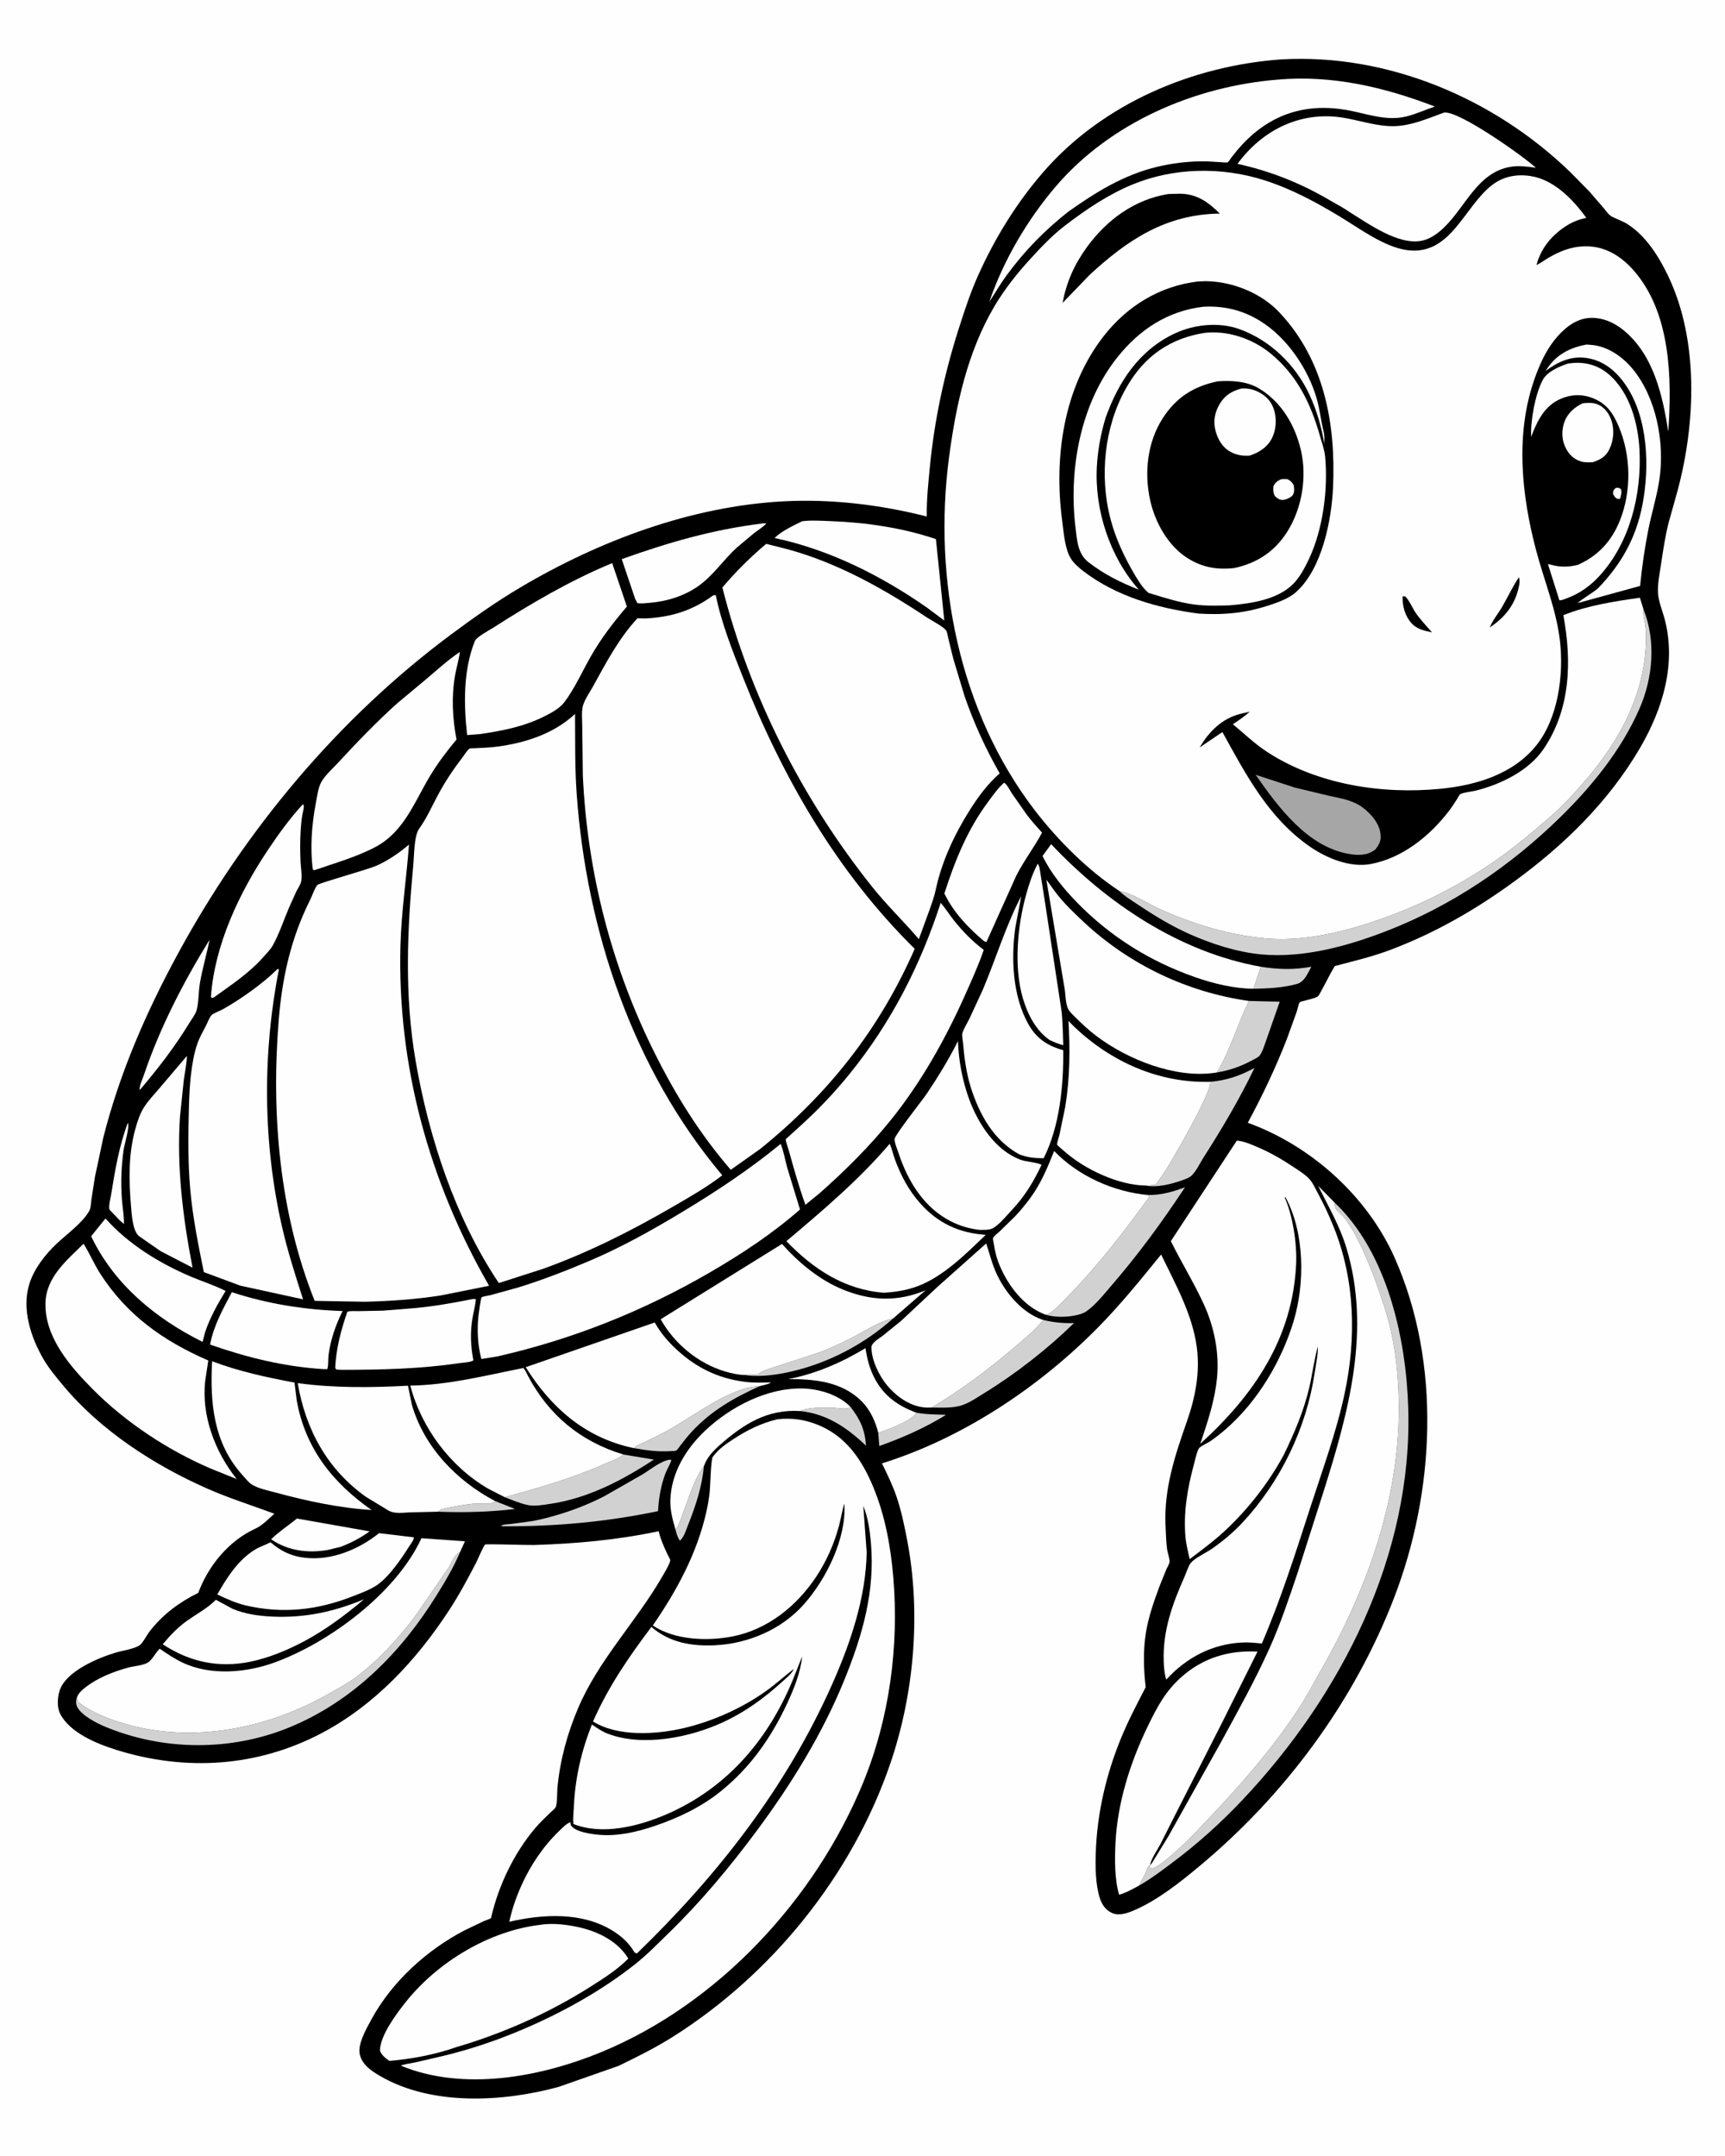 <svg version="1.1" xmlns="http://www.w3.org/2000/svg" style="display: block;" viewBox="0 0 1638 2048" width="1024" height="1280">
<path transform="translate(0,0)" fill="rgb(254,254,254)" d="M -0 -0 L 1638 0 L 1638 2048 L -0 2048 L -0 -0 z"/>
<path transform="translate(0,0)" fill="rgb(0,0,0)" d="M 1216.64 56.425 C 1317.91 50.609 1418.94 93.488 1491.11 163.376 L 1509.24 181.759 L 1523.19 197.919 C 1525.62 200.886 1528.08 204.76 1531.73 206.238 L 1543 211.369 C 1562.4 222.419 1575.6 243.826 1584.84 263.511 C 1613.34 324.226 1610.22 401.978 1593.35 465.379 L 1584.43 497.322 C 1581.23 510.502 1579.24 523.915 1577.23 537.312 C 1575.96 545.767 1574.09 554.962 1574.58 563.5 C 1575.03 571.301 1578.73 579.976 1580.77 587.579 C 1592.14 630.097 1579.34 672.849 1557.78 709.962 C 1527.87 761.436 1485.16 803.035 1437.33 837.827 C 1400.8 864.406 1362.88 886.195 1320.49 902.24 C 1303.04 908.847 1285.59 912.887 1267.6 917.662 C 1263.02 925.019 1259.47 932.86 1255.21 940.378 C 1254.48 941.654 1252.68 945.538 1251.6 946.372 C 1248.97 948.398 1240.75 949.922 1237.4 950.958 C 1237.15 951.034 1234.46 951.759 1234.36 951.895 C 1233.19 953.402 1232.19 958.744 1231.53 960.731 L 1222.05 987 C 1211.41 1014.33 1198.86 1040.74 1184.94 1066.53 L 1187.66 1067.52 C 1246.75 1089.82 1298.93 1137.14 1324.59 1195.12 C 1368.99 1295.4 1362.66 1417.6 1323.6 1518.54 C 1285.5 1616.99 1220.21 1705.06 1139.24 1772.5 C 1120.36 1788.22 1099.54 1804.9 1076.84 1814.68 C 1070.63 1817.36 1062.57 1820.16 1056.06 1817.19 C 1049.99 1814.43 1046.45 1809.35 1044.45 1803.17 C 1040.25 1790.14 1040.12 1773.61 1040.56 1760 C 1041.76 1722.73 1050.34 1685.79 1064.46 1651.31 C 1071.33 1634.54 1079.67 1618.74 1087.98 1602.66 C 1085.96 1586.02 1085.47 1567.16 1088.23 1550.57 C 1090.79 1535.15 1096.03 1520.46 1101.46 1505.86 L 1107.68 1490.53 C 1108.44 1488.8 1110.38 1485.62 1110.62 1483.91 C 1111.03 1481.08 1108.66 1474.65 1108.26 1471.44 C 1107.32 1463.96 1107.13 1456.19 1106.8 1448.65 C 1105.32 1413.88 1115.79 1382.52 1127.11 1350.25 C 1135.07 1327.57 1139.7 1303.92 1136.53 1279.86 C 1132.4 1248.46 1116.18 1219.8 1102.63 1191.67 C 1083.21 1215.54 1064.3 1239.05 1042.64 1261.01 C 986.497 1317.93 914.069 1366.16 837.484 1390.08 C 842.512 1400.36 847.537 1410.64 851.246 1421.49 C 855.845 1434.94 858.775 1449.17 861.45 1463.13 C 874.728 1532.42 868.079 1609.35 845.142 1676 C 808.909 1781.29 733.507 1874.82 639.42 1934.43 C 622.647 1945.06 605.114 1953.75 587.277 1962.4 L 530.269 1982.39 C 477.277 1996.82 409.961 2000.51 361.073 1972.17 C 352.732 1967.33 344.049 1961.64 341.571 1951.73 C 339.119 1941.93 348.046 1926.58 352.569 1918.26 C 372.098 1882.34 405.31 1852.14 441.452 1833.44 L 459.608 1824.77 C 460.909 1824.2 465.406 1822.79 466.157 1821.99 C 466.355 1821.77 466.288 1821.42 466.354 1821.14 C 473.481 1790.61 487.881 1760.56 508.165 1736.52 C 512.373 1731.53 517.226 1726.99 521.863 1722.4 C 523.413 1720.87 526.28 1718.71 527.406 1716.94 C 529.234 1714.07 528.847 1702.37 529.205 1698.53 C 531.653 1672.22 538.598 1646.7 548.96 1622.41 C 568.453 1576.73 603.455 1541.16 628.201 1498.65 C 629.963 1495.62 636.388 1485.09 636.385 1482.05 C 636.384 1481.09 633.919 1476.85 633.38 1475.68 C 630.404 1469.23 627.584 1462.97 625.792 1456.06 L 625.402 1454.52 C 585.877 1462.87 547.301 1466.35 506.962 1467.62 C 500.909 1467.81 461.993 1466.39 460.545 1467.2 C 459.275 1467.9 453.068 1482.39 451.992 1484.47 C 443.93 1500.03 435.617 1515.45 426.008 1530.12 C 395.146 1577.25 355.572 1619.83 305.251 1646.34 C 244.208 1678.49 176.183 1682.79 110.422 1662.27 C 91.996 1656.52 66.058 1646.03 56.862 1627.76 C 53.749 1621.57 54.377 1612.09 56.528 1605.66 C 62.622 1587.43 92.858 1574.87 109.697 1569.82 C 116.37 1567.82 126.852 1566.52 132.535 1562.77 C 135.21 1561 139.56 1552.68 141.857 1549.72 C 154.315 1533.71 169.966 1521.95 188.087 1513.1 C 197.768 1487.18 217.049 1463.61 242.5 1452 C 249.18 1448.95 254.879 1442.75 260.366 1437.89 C 238.97 1429.95 217.448 1423.22 196.507 1413.98 C 146.049 1391.72 95.196 1358.72 59.748 1316.07 C 53.215 1308.21 46.39 1300.1 41.221 1291.27 C 28.967 1270.32 20.119 1243.06 27.819 1219.13 C 32.409 1204.87 42.746 1191.69 53.488 1181.5 C 63.288 1172.2 77.6 1162.2 84.451 1150.49 C 86.093 1147.69 86.188 1142.72 86.617 1139.53 L 89.963 1118 L 97.946 1080.5 C 113.645 1018.67 138.63 961.433 169.027 905.5 C 232.687 788.357 321.02 682.419 428.161 602.723 C 449.47 586.872 470.945 571.685 493.827 558.125 C 568.908 513.63 656.343 480.838 744.067 476.221 C 789.696 473.819 835.855 479.42 880.037 490.64 C 879.793 474.918 881.461 459.282 882.972 443.656 C 887.259 399.306 896.516 355.999 909.989 313.549 C 915.532 296.083 921.293 278.39 928.805 261.651 C 944.825 225.952 965.426 192.492 991.161 162.944 C 1047.32 98.466 1132.28 62.48 1216.64 56.425 z"/>
<path transform="translate(0,0)" fill="rgb(254,254,254)" d="M 1534.38 463.5 C 1536.94 463.209 1537.06 463.228 1539.31 464.5 C 1540.42 467.803 1539.32 470.675 1538.5 473.933 L 1536.1 473.918 C 1533.63 472.704 1533 471.332 1531.81 469 C 1532.06 465.742 1532.27 465.755 1534.38 463.5 z"/>
<path transform="translate(0,0)" fill="rgb(210,209,209)" d="M 469.885 1425.8 L 489.069 1433.41 C 464.726 1436.25 440.363 1436.96 415.859 1435.97 C 417.156 1434.9 418.245 1433.83 419.925 1433.43 C 429.261 1431.22 439.524 1429.47 449.055 1428.42 C 454.091 1427.86 463.142 1429.15 467.5 1427.59 C 468.436 1427.26 469.09 1426.4 469.885 1425.8 z"/>
<path transform="translate(0,0)" fill="rgb(210,209,209)" d="M 641.385 1453.04 C 644.853 1448.66 646.121 1443.62 648.073 1438.5 C 653.499 1424.28 659.096 1404.9 668.345 1392.76 C 666.645 1412.14 660.453 1430.73 653.274 1448.71 C 651.348 1453.53 649.52 1460.09 645.531 1463.52 C 643.257 1460.13 642.377 1456.93 641.385 1453.04 z"/>
<path transform="translate(0,0)" fill="rgb(254,254,254)" d="M 121.256 1066.5 C 123.116 1070.91 118.017 1086.55 117.262 1091.94 C 114.974 1108.27 114.417 1123.05 115.601 1139.47 C 116.148 1147.06 117.75 1155.08 117.5 1162.66 L 113.642 1159.32 L 103.858 1149.16 C 102.714 1145.64 104.73 1138.64 105.316 1134.96 C 108.94 1112.21 113.045 1088.06 121.256 1066.5 z"/>
<path transform="translate(0,0)" fill="rgb(210,209,209)" d="M 807.831 1336.66 C 816.955 1348.81 821.268 1357.97 822.343 1373.26 C 804.254 1356.18 785.43 1343.15 760.006 1340.37 C 766.558 1336.7 783.954 1336.87 791.378 1337.24 C 796.373 1337.49 803.534 1339.3 807.831 1336.66 z"/>
<path transform="translate(0,0)" fill="rgb(210,209,209)" d="M 870.095 1341.9 C 879.912 1343.74 888.436 1343.55 898.34 1343.96 C 878.344 1356.39 857.102 1365.68 834.957 1373.6 L 833.956 1361.02 L 837.442 1359.8 C 845.261 1356.94 866.736 1349.15 870.095 1341.9 z"/>
<path transform="translate(0,0)" fill="rgb(210,209,209)" d="M 1197.28 918.323 C 1213.91 920.944 1228.68 921.399 1245.32 918.297 C 1242 924.3 1238.81 932.597 1231.87 934.579 C 1218.81 938.31 1203.82 939.024 1190.29 939.222 L 1197.28 918.323 z"/>
<path transform="translate(0,0)" fill="rgb(210,209,209)" d="M 707.927 1306.07 L 719.5 1305.52 C 724.654 1301.57 731.819 1299.83 737.911 1297.76 L 778.165 1284.62 C 789.988 1280.11 801.628 1274.59 812.796 1268.66 C 823.898 1262.77 835.593 1255.02 848.044 1252.45 C 820.518 1276.95 786.807 1294.73 750.818 1302.94 C 738.02 1305.86 724.143 1307.81 710.995 1306.67 C 709.91 1306.58 708.977 1306.34 707.927 1306.07 z"/>
<path transform="translate(0,0)" fill="rgb(210,209,209)" d="M 601.967 1375.62 L 602.801 1374.74 C 605.142 1372.41 609.658 1371.04 612.653 1369.66 L 630.838 1360.55 C 652.43 1348.81 672.048 1333.61 694.579 1323.73 C 702.952 1320.06 712.233 1316.82 721.412 1316.71 C 696.874 1327.74 674.892 1340.33 656.535 1360.32 C 652.922 1364.25 649.622 1368.43 646.349 1372.65 C 645.253 1374.06 643.377 1377.1 641.845 1378 C 641.23 1378.36 638.052 1378.33 637.246 1378.39 C 625.102 1379.32 613.906 1377.71 601.967 1375.62 z"/>
<path transform="translate(0,0)" fill="rgb(254,254,254)" d="M 281.844 1442.48 L 350.824 1454.67 C 342.24 1460.92 333.25 1465.55 323.352 1469.36 L 311.382 1472.28 C 292.498 1475.6 273.225 1473.2 257.308 1462.16 C 264.557 1455.04 273.882 1448.94 281.844 1442.48 z"/>
<path transform="translate(0,0)" fill="rgb(210,209,209)" d="M 1186.04 950.82 L 1215.27 951.53 L 1202.64 987.625 C 1200.95 992.166 1199.01 999.241 1195.97 1002.93 C 1194.55 1004.64 1189.54 1006.93 1187.5 1008.02 C 1177.51 1013.35 1166.87 1016.92 1155.7 1018.71 C 1168.23 997.563 1175.24 972.86 1186.04 950.82 z"/>
<path transform="translate(0,0)" fill="rgb(254,254,254)" d="M 198.846 892.696 C 196.118 906.536 192.019 920.032 189.654 933.98 C 188.277 942.095 188.646 951.793 186.563 959.554 C 185.516 963.455 181.714 968.296 179.598 971.78 C 165.829 994.459 149.688 1015.3 132.51 1035.5 C 131.81 1031.91 135.34 1024.53 136.591 1020.83 C 151.645 976.21 174.127 932.71 198.846 892.696 z"/>
<path transform="translate(0,0)" fill="rgb(254,254,254)" d="M 1502.93 383.11 C 1507.26 382.587 1512.81 382.354 1516.91 383.979 C 1523.21 386.478 1527.53 391.958 1529.87 398.158 C 1533.35 407.363 1532.64 418.194 1528.26 427.001 C 1524.83 433.897 1519.58 436.721 1512.65 439.061 C 1508.99 439.194 1505.24 439.453 1501.69 438.408 C 1494.62 436.334 1490.06 431.799 1486.8 425.333 C 1483.08 417.975 1482.81 408.783 1485.58 401.026 C 1488.57 392.663 1495.15 386.884 1502.93 383.11 z"/>
<path transform="translate(0,0)" fill="rgb(210,209,209)" d="M 591.832 1381.64 L 620.814 1386.49 C 590.737 1406.26 558.161 1423.3 522.125 1428.58 C 515.768 1429.51 507.892 1431 501.5 1429.74 C 494.007 1428.27 486.317 1424.89 479.158 1422.18 C 512.228 1413.12 543.802 1404.16 575.173 1390.05 C 580.511 1387.65 587.54 1385.62 591.832 1381.64 z"/>
<path transform="translate(0,0)" fill="rgb(210,209,209)" d="M 990.774 1253.87 C 1000.56 1256.23 1009.87 1257.17 1019.93 1256.76 C 994.469 1281.57 964.712 1304.87 934.396 1323.47 C 927.789 1327.52 920.887 1332.39 913.485 1334.85 C 904.628 1337.8 893.991 1337.04 884.729 1337.03 C 912.456 1320.4 937.358 1301.91 962.007 1280.91 C 971.741 1272.62 982.697 1263.8 990.774 1253.87 z"/>
<path transform="translate(0,0)" fill="rgb(254,254,254)" d="M 833.956 1361.02 C 831.381 1350.43 826.324 1339.37 818.592 1331.5 C 799.826 1312.4 773.62 1309.91 748.462 1310.03 C 774.885 1304.92 798.88 1294.39 821.812 1280.64 C 823.189 1289.29 824.951 1297.22 828.576 1305.26 C 837.181 1324.37 850.944 1334.76 870.095 1341.9 C 866.736 1349.15 845.261 1356.94 837.442 1359.8 L 833.956 1361.02 z"/>
<path transform="translate(0,0)" fill="rgb(210,209,209)" d="M 636.092 1386.5 L 637.438 1387 C 636.147 1391.37 633.419 1395.39 631.794 1399.7 C 627.322 1411.55 625.573 1422.85 624.8 1435.44 C 575.627 1445.68 527.738 1450.06 477.5 1449.83 L 475.511 1449.54 C 477.841 1447.82 481.72 1448 484.589 1447.71 L 506 1444.8 C 513.89 1443.33 521.804 1441.21 529.5 1438.93 C 544.805 1434.4 559.495 1428.59 573.706 1421.31 L 609.808 1400.68 C 617.477 1396.06 627.193 1387.8 636.092 1386.5 z"/>
<path transform="translate(0,0)" fill="rgb(210,209,209)" d="M 1149.29 1027.61 C 1165.3 1026.18 1177.12 1022.01 1191.28 1014.5 C 1177.02 1044.21 1160.52 1071.97 1142.79 1099.72 C 1139.46 1104.94 1135.89 1112.62 1131.45 1116.82 C 1129.41 1118.75 1125.99 1119.93 1123.36 1120.88 C 1112.7 1124.71 1098.94 1128.39 1087.58 1126.13 L 1097.32 1125.5 L 1104.54 1115.34 C 1112.23 1104.2 1150.98 1036.93 1149.29 1027.61 z"/>
<path transform="translate(0,0)" fill="rgb(210,209,209)" d="M 1090.31 1135.16 C 1102.91 1135.29 1113.56 1132.1 1125.28 1127.86 C 1103.66 1160.61 1081.12 1191.45 1055.43 1221.18 C 1048.5 1229.21 1039.93 1240.16 1031.14 1245.95 C 1028.33 1247.8 1024.72 1248.76 1021.45 1249.44 C 1012.35 1251.33 1002.04 1251.41 993.05 1248.91 C 999.349 1247.55 1008.08 1237.44 1012.6 1232.86 C 1042.04 1203.06 1067.04 1170.61 1091.5 1136.76 L 1090.31 1135.16 z"/>
<path transform="translate(0,0)" fill="rgb(210,209,209)" d="M 72.964 1612.16 L 73.767 1616.5 C 87.012 1626.92 103.787 1633.32 119.885 1637.87 C 184.307 1656.07 253.542 1641.83 311.049 1609.49 C 320.169 1604.36 330.132 1599.03 338.5 1592.73 C 359.955 1576.59 378.89 1555.5 394.996 1534.07 L 425.359 1489.87 C 428.504 1485.22 431.019 1477.24 436.073 1474.63 L 436.737 1474.33 C 430.697 1488.92 422.38 1502.63 414.064 1516.01 C 380.497 1570.02 334.987 1615.78 275.57 1640.48 C 219.859 1663.63 155.319 1663.43 99.527 1640.15 C 91.555 1636.82 76.641 1629.27 72.946 1621 C 71.788 1618.41 71.786 1615.46 72.682 1612.77 L 72.964 1612.16 z"/>
<path transform="translate(0,0)" fill="rgb(254,254,254)" d="M 641.385 1453.04 C 638.733 1443.78 636.175 1434.61 636.497 1424.87 C 637.345 1399.26 651.152 1376.36 669.421 1359.11 C 693.726 1336.15 728.64 1318.03 762.633 1318.94 C 778.193 1319.36 796.832 1325.12 807.831 1336.66 C 803.534 1339.3 796.373 1337.49 791.378 1337.24 C 783.954 1336.87 766.558 1336.7 760.006 1340.37 C 728.6 1338.38 706.204 1352.59 683.391 1372.73 C 676.785 1378.57 671.394 1384.31 668.345 1392.76 C 659.096 1404.9 653.499 1424.28 648.073 1438.5 C 646.121 1443.62 644.853 1448.66 641.385 1453.04 z"/>
<path transform="translate(0,0)" fill="rgb(167,166,166)" d="M 1192.39 735.983 L 1229.95 748.227 L 1262.5 756.022 C 1273.61 758.429 1284.92 760.129 1294.2 767.174 C 1301.91 773.028 1309.71 781.825 1310.95 791.818 C 1311.78 798.496 1310.09 801.715 1306.22 806.84 L 1305.38 807.468 C 1298.1 812.769 1289.56 812.659 1281.02 811.168 C 1241.41 804.26 1213.95 766.751 1192.39 735.983 z"/>
<path transform="translate(0,0)" fill="rgb(254,254,254)" d="M 1506.84 327.275 L 1511.93 327.688 C 1527.25 329.196 1541.24 339.108 1550.79 350.816 C 1573.05 378.111 1580.94 420.398 1575.98 454.906 C 1573.65 471.075 1568.69 486.591 1565.49 502.574 C 1561.9 520.46 1559.37 538.431 1557.56 556.58 L 1498.2 572.891 C 1503.87 567.864 1511.4 564 1517.42 558.99 C 1539.65 536.078 1553.73 511.018 1559.79 479.5 C 1566.74 443.39 1565.19 396.735 1543.77 365.578 C 1534.85 352.604 1523.03 342.593 1507.09 340.11 C 1491.98 337.756 1479.57 343.716 1467.75 352.364 L 1469.84 349.283 C 1478.76 336.417 1491.61 329.982 1506.84 327.275 z"/>
<path transform="translate(0,0)" fill="rgb(254,254,254)" d="M 985.413 820.5 C 987.214 822.644 987.354 826.198 987.881 828.938 L 992.08 855.417 L 1008.19 961.453 C 1009.26 971.829 1009.3 982.458 1009.66 992.886 C 1005.17 991.611 1001.15 990.027 996.932 988.059 C 983.643 978.973 975.825 963.455 971.353 948.357 C 962.464 918.348 966.21 879.001 974.545 849.294 C 977.292 839.5 980.565 829.465 985.413 820.5 z"/>
<path transform="translate(0,0)" fill="rgb(254,254,254)" d="M 722.87 497.389 C 724.479 496.977 726.09 497.146 727.741 497.183 C 724.646 500.579 720.113 503.305 716.431 506.091 L 699.728 520.065 C 686.692 531.951 677.501 546.546 662.871 556.848 C 649.601 566.191 633.038 571.297 616.947 572.623 C 613.191 572.933 608.879 573.565 605.158 572.894 L 603.019 568.725 L 590.332 531.141 C 634.129 515.429 676.554 503.117 722.87 497.389 z"/>
<path transform="translate(0,0)" fill="rgb(254,254,254)" d="M 99.986 1157.44 C 121.449 1181.67 151.101 1199.9 180.689 1212.51 C 191.658 1217.18 203.519 1220.86 214.076 1226.3 C 206.212 1239.23 199.383 1251.29 194.511 1265.73 L 192.233 1274.69 C 147.621 1252.47 108.268 1220.18 86.364 1174.34 L 99.986 1157.44 z"/>
<path transform="translate(0,0)" fill="rgb(254,254,254)" d="M 1489.43 345.259 L 1494.94 344.72 C 1507.71 344.005 1519.25 347.833 1528.8 356.427 C 1547.97 373.684 1555.67 402.26 1556.97 427.254 C 1559.15 469.411 1547.97 515.426 1518.91 547.146 C 1510.7 556.096 1500.86 563.337 1489.5 567.705 C 1486.86 568.719 1483.78 570.189 1480.93 570.306 L 1470.02 535.802 L 1473.4 536.562 C 1481.77 538.907 1490.12 538.71 1498.52 536.515 C 1517.52 528.087 1530.45 514.117 1538.25 494.774 C 1549.51 466.83 1549.03 432.636 1537.18 404.906 C 1531.81 392.324 1525.77 383.37 1512.69 378.221 C 1502.35 374.156 1491.96 374.531 1481.81 378.999 C 1466.5 385.736 1459.7 400.268 1454.08 414.972 C 1453.4 399.376 1457.83 374.848 1465.05 361 C 1469.26 352.94 1481.29 347.842 1489.43 345.259 z"/>
<path transform="translate(0,0)" fill="rgb(254,254,254)" d="M 1190.29 939.222 C 1171.69 939.072 1152.03 934.248 1134.5 928.086 C 1092.04 913.162 1054.56 889.807 1023.07 857.605 C 1010.44 844.69 997.815 829.438 990.007 813.103 L 998.177 801.876 C 1051.3 858.202 1120.19 904.504 1197.28 918.323 L 1190.29 939.222 z"/>
<path transform="translate(0,0)" fill="rgb(254,254,254)" d="M 204.853 1519.66 L 220.63 1528.19 C 232.742 1533.3 245.948 1535.08 259 1535.64 C 289.825 1536.95 317.067 1530.97 345.546 1519.19 C 327.867 1534.08 309.382 1547.95 288.977 1558.91 C 272.687 1567.54 254.983 1574.98 236.882 1578.6 C 207.142 1584.55 179.581 1578.61 154.364 1561.89 C 161.57 1553.36 168.822 1545.6 178.04 1539.15 C 187.63 1532.44 196.358 1528.02 204.853 1519.66 z"/>
<path transform="translate(0,0)" fill="rgb(254,254,254)" d="M 219.983 1227.48 C 254.205 1238.65 289.265 1244.17 325.205 1245.37 C 318.563 1258.82 314.001 1271.81 311.908 1286.67 C 311.267 1291.22 311.985 1296.25 310.644 1300.6 L 307.143 1300.56 C 269.784 1298.23 234.497 1289.56 199.337 1277.22 C 202.775 1259.01 211.48 1243.67 219.983 1227.48 z"/>
<path transform="translate(0,0)" fill="rgb(254,254,254)" d="M 761.785 495.095 C 770.571 494.021 780.04 494.712 788.874 495.031 C 821.954 496.225 857.332 501.396 888.725 512.11 L 896.684 589.449 L 880.493 577.371 C 837.042 546.965 787.722 522.103 735.579 511.083 C 741.388 504.824 754.001 498.892 761.785 495.095 z"/>
<path transform="translate(0,0)" fill="rgb(210,209,209)" d="M 1560.76 578.7 C 1572.75 608.967 1569.84 643.798 1556.87 673.398 C 1539.9 712.138 1511.98 746.682 1481.97 776.054 C 1434.02 822.983 1378.35 860.682 1315.57 884.837 C 1279.04 898.896 1237.53 910.209 1198.12 906.625 C 1174.91 904.514 1150.62 896.673 1129.37 887.171 C 1112.45 879.607 1095.94 869.607 1080.58 859.299 C 1074.91 855.497 1067.82 851.251 1063.06 846.433 L 1064.12 846.65 L 1065.71 847.029 C 1076.83 849.622 1089.69 858.259 1100.36 863.088 C 1132.85 877.804 1168.16 888.743 1203.88 891.499 C 1235.63 893.95 1268.96 886.833 1299 877.155 C 1340.65 863.739 1379.48 845.004 1415.75 820.515 C 1435.64 807.086 1453.92 791.721 1472.04 776.057 C 1484.75 765.075 1495.69 752.954 1506.54 740.21 C 1535.7 705.956 1558.03 666.733 1562.39 621.085 C 1563.15 613.034 1563.54 604.224 1562.74 596.163 C 1562.19 590.602 1560.19 585.069 1560.67 579.487 L 1560.76 578.7 z"/>
<path transform="translate(0,0)" fill="rgb(254,254,254)" d="M 286.991 764.5 L 288.165 764.299 C 288.81 767.173 287.548 770.793 287.043 773.667 C 286.205 778.44 285.705 783.246 285.405 788.081 C 284.783 798.101 284.799 808.1 285.22 818.126 C 285.456 823.749 286.956 831.983 285.855 837.299 C 285.227 840.331 282.78 843.807 281.363 846.57 L 274.311 862.151 C 269.326 873.895 265.06 886.956 258.881 898.065 C 256.675 902.031 253.008 905.583 250.03 908.987 C 236.784 924.129 219.123 935.809 202.855 947.5 L 201.055 948.026 L 200.131 947 C 203.6 897.455 227.269 847.617 254.572 806.918 C 264.398 792.271 275.04 777.485 286.991 764.5 z"/>
<path transform="translate(0,0)" fill="rgb(254,254,254)" d="M 953.48 743.5 C 956.323 745.079 958.929 750.611 960.804 753.518 L 975.15 774.05 C 979.629 779.946 984.553 785.447 989.533 790.919 C 982.079 804.909 972.237 817.642 965.01 831.934 L 936.726 894.785 L 934.5 894.045 C 919.405 881.415 905.341 866.58 896.757 848.705 C 906.958 817.216 918.604 788.113 938.516 761.376 C 943.125 755.187 947.668 748.624 953.48 743.5 z"/>
<path transform="translate(0,0)" fill="rgb(254,254,254)" d="M 447.394 1234.23 C 448.991 1233.93 450.163 1233.73 451.771 1234.03 C 451.383 1239.96 449.619 1245.89 448.614 1251.76 C 446.246 1265.58 446.803 1278.53 449.406 1292.23 C 446.977 1294.11 439.005 1294.4 435.744 1294.89 C 398.967 1300.35 362.361 1301.17 325.267 1301.23 L 319.5 1301.01 L 318.152 1299.5 C 319.162 1280.26 323.5 1264.29 329.664 1246.07 C 332.562 1245 337.099 1245.5 340.273 1245.46 L 363.399 1245 L 393.281 1242.63 C 411.511 1240.95 429.46 1237.83 447.394 1234.23 z"/>
<path transform="translate(0,0)" fill="rgb(254,254,254)" d="M 177.304 1003.06 C 177.158 1010.58 175.421 1018.33 174.39 1025.79 L 170.722 1061 C 167.574 1109.34 173.548 1156.79 182.671 1204.17 L 152.427 1188.54 L 131.705 1174.14 C 125.637 1169.04 124.82 1152.76 124.161 1144.78 C 122.178 1120.76 121.768 1096.86 128.078 1073.39 C 130.023 1066.15 132.626 1057.85 136.75 1051.52 C 140.819 1045.28 146.304 1039.54 151.122 1033.86 L 177.304 1003.06 z"/>
<path transform="translate(0,0)" fill="rgb(210,209,209)" d="M 1267.18 1142.16 C 1317.46 1189.61 1335.42 1271.4 1337.36 1337.97 C 1341.42 1477.51 1273.84 1610.31 1179.7 1709.98 C 1159.15 1731.73 1137.23 1751.43 1113.3 1769.35 C 1103.05 1777.02 1092.82 1784.8 1081.67 1791.13 C 1084.1 1785.63 1087.86 1780.66 1089.42 1774.76 C 1089.79 1773.36 1090.97 1772.8 1092.06 1771.86 L 1092.55 1774.73 L 1094 1775.04 C 1101.42 1772.06 1106.61 1767.31 1112.62 1762.2 C 1123.16 1753.23 1131.98 1744.06 1141.51 1734.07 C 1175 1699.01 1206.63 1663.6 1233.35 1622.96 C 1240.77 1611.67 1246.9 1599.76 1253.6 1588.07 C 1299.09 1508.7 1330.66 1420.41 1328.28 1327.92 C 1327.54 1299.19 1323.91 1270.25 1315.07 1242.79 C 1307.62 1219.62 1298.56 1194.41 1287.02 1172.97 C 1284.11 1167.56 1280.62 1161.81 1276.86 1156.95 C 1274.73 1154.19 1269.69 1150.52 1268.34 1147.69 C 1267.68 1146.31 1267.51 1143.73 1267.18 1142.16 z"/>
<path transform="translate(0,0)" fill="rgb(254,254,254)" d="M 359.849 1456.36 L 392.838 1460.32 L 392.746 1461.55 C 392.159 1463.91 389.241 1467.57 387.912 1469.69 C 380.665 1481.25 369.145 1498.04 357.694 1505.79 C 351.153 1510.22 342.329 1513.4 334.979 1516.29 C 301.209 1529.53 268.246 1533.22 232.684 1524.92 C 223.314 1522.54 214.837 1518.73 206.162 1514.57 C 215.57 1498.29 225.992 1481.57 242.558 1471.67 C 246.955 1469.05 252.145 1467.48 256.73 1465.02 C 266.645 1473.55 276.601 1478.32 289.687 1479.78 C 314.812 1482.57 340.551 1471.8 359.849 1456.36 z"/>
<path transform="translate(0,0)" fill="rgb(254,254,254)" d="M 201.261 1293.08 C 226.812 1302.73 252.749 1308.31 279.525 1313.34 L 281.597 1330.01 C 289.601 1375.63 315.58 1408.31 352.675 1434.36 C 322.698 1432.56 290.779 1425.75 261.818 1417.85 C 254.877 1415.95 245.719 1414.13 239.515 1410.5 C 236.046 1408.47 232.854 1404.25 230.174 1401.29 C 202.42 1370.6 199.178 1332.29 201.261 1293.08 z"/>
<path transform="translate(0,0)" fill="rgb(254,254,254)" d="M 993.05 1248.91 L 991.765 1248.42 C 971.977 1240.58 957.677 1221.66 949.5 1202.63 C 946.475 1195.59 944.688 1188.46 943.604 1180.89 C 943.476 1179.99 942.736 1176.96 942.962 1176.18 C 943.52 1174.25 947.502 1171.37 948.956 1170.05 L 964.049 1155.27 C 969.077 1149.97 973.846 1144.11 978.194 1138.26 C 988.216 1124.78 994.874 1108.82 1001.03 1093.31 C 1023.73 1117.12 1057.69 1132.24 1090.31 1135.16 L 1091.5 1136.76 C 1067.04 1170.61 1042.04 1203.06 1012.6 1232.86 C 1008.08 1237.44 999.349 1247.55 993.05 1248.91 z"/>
<path transform="translate(0,0)" fill="rgb(254,254,254)" d="M 909.697 988.906 C 910.195 1007.19 914.022 1027.06 920.332 1044.23 C 928.709 1067.03 944.988 1092.56 968.661 1101.49 C 975.126 1103.93 983.221 1103.68 989.108 1106.41 C 981.584 1122.34 972.89 1136.81 960.646 1149.65 C 956.054 1154.47 947.678 1164.92 941.577 1167.25 C 938.228 1168.53 933.771 1168.22 930.206 1168.29 C 920.472 1167.07 912.142 1164.77 903.323 1160.35 C 877.464 1147.4 862.121 1122.18 853.309 1095.57 C 852.365 1092.72 849.095 1084.68 849.442 1081.96 C 849.989 1077.68 875.889 1045.15 880.121 1038.82 C 890.839 1022.8 901.066 1006.15 909.697 988.906 z"/>
<path transform="translate(0,0)" fill="rgb(254,254,254)" d="M 969.737 851.323 L 964.116 881.358 C 959.988 911.082 961.677 946.626 976.689 973.113 C 984.315 986.569 995.034 993.615 1009.65 997.56 C 1010.05 1031.1 1006.3 1070.06 991.04 1100.24 C 982.48 1100.17 975.938 1099.6 967.883 1096.52 C 943.544 1083.2 930.011 1058.65 921.867 1032.93 C 917.637 1019.57 915.669 1004.63 914.462 990.667 C 914.283 988.59 913.287 983.318 913.864 981.448 C 915.267 976.903 918.558 971.712 920.697 967.357 L 933.3 940.099 C 945.696 910.754 954.993 879.586 969.737 851.323 z"/>
<path transform="translate(0,0)" fill="rgb(254,254,254)" d="M 1081.67 1791.13 C 1075.49 1794.46 1069.51 1797.94 1062.71 1799.81 C 1058.39 1785.21 1058.51 1765.91 1059.27 1750.73 C 1061.21 1711.99 1073.35 1673.95 1090.23 1639.23 C 1098.92 1621.34 1106.59 1606.78 1121.57 1593.32 C 1142.16 1574.8 1166.91 1567.4 1194.18 1568.88 L 1160.84 1635.72 L 1115.53 1724.87 L 1101.87 1751.94 C 1098.67 1757.91 1093.84 1764.59 1092.21 1771.15 L 1092.06 1771.86 C 1090.97 1772.8 1089.79 1773.36 1089.42 1774.76 C 1087.86 1780.66 1084.1 1785.63 1081.67 1791.13 z"/>
<path transform="translate(0,0)" fill="rgb(254,254,254)" d="M 415.859 1435.97 L 388.786 1436.62 C 381.907 1436.91 373.744 1438.35 367.781 1434.27 L 347.467 1421.95 C 310.667 1395.82 290.011 1357.8 282.586 1313.85 C 317.053 1318.57 352.627 1318.15 387.3 1316.29 L 391.024 1334.5 C 402.712 1374.71 433.511 1406.57 469.885 1425.8 C 469.09 1426.4 468.436 1427.26 467.5 1427.59 C 463.142 1429.15 454.091 1427.86 449.055 1428.42 C 439.524 1429.47 429.261 1431.22 419.925 1433.43 C 418.245 1433.83 417.156 1434.9 415.859 1435.97 z"/>
<path transform="translate(0,0)" fill="rgb(254,254,254)" d="M 884.729 1337.03 L 880.707 1337.09 C 866.79 1336.9 854.169 1328.77 844.939 1318.9 C 835.754 1309.08 827.098 1292.34 827.5 1278.74 C 829.429 1274.33 834.141 1271.88 837.907 1269.06 L 855.538 1254.81 L 890.432 1222.21 L 936.482 1181.17 C 939.944 1191.48 942.276 1201.66 947.083 1211.52 C 955.546 1228.87 970.806 1247.02 989.55 1253.46 L 990.774 1253.87 C 982.697 1263.8 971.741 1272.62 962.007 1280.91 C 937.358 1301.91 912.456 1320.4 884.729 1337.03 z"/>
<path transform="translate(0,0)" fill="rgb(254,254,254)" d="M 1087.58 1126.13 C 1061.82 1125.8 1029.65 1110.54 1010.59 1093.51 C 1009.61 1092.63 1004.08 1088.17 1003.84 1087.24 C 1003.55 1086.07 1005.7 1079.45 1006.04 1078.07 L 1011.56 1051.44 C 1016.04 1023.75 1016.17 997.679 1014.66 969.783 L 1020.08 975.333 C 1055.18 1008.69 1100.34 1028.96 1149.29 1027.61 C 1150.98 1036.93 1112.23 1104.2 1104.54 1115.34 L 1097.32 1125.5 L 1087.58 1126.13 z"/>
<path transform="translate(0,0)" fill="rgb(254,254,254)" d="M 844.806 1086.49 C 846.994 1091.15 848.096 1096.74 849.898 1101.63 C 855.585 1117.06 862.867 1130.68 873.805 1143.03 C 890.624 1162.02 911.043 1171.38 936.068 1172.98 C 918.527 1189.8 899.057 1209.38 876.638 1219.59 C 864.538 1225.1 852.51 1227.12 839.342 1228.01 C 801.722 1225.05 772.263 1205.52 746.696 1178.99 C 780.828 1150.24 815.82 1120.57 844.806 1086.49 z"/>
<path transform="translate(0,0)" fill="rgb(254,254,254)" d="M 601.967 1375.62 L 599.14 1375 C 554.468 1364.84 522.924 1336.66 499.131 1298.7 L 621.642 1256.25 C 626.516 1264.78 632.248 1272.01 639.222 1278.88 C 658.806 1298.17 681.123 1309.62 708.567 1312.75 C 716.339 1313.64 724.411 1313.26 732.229 1313.19 C 729.711 1314.97 724.477 1315.79 721.412 1316.71 C 712.233 1316.82 702.952 1320.06 694.579 1323.73 C 672.048 1333.61 652.43 1348.81 630.838 1360.55 L 612.653 1369.66 C 609.658 1371.04 605.142 1372.41 602.801 1374.74 L 601.967 1375.62 z"/>
<path transform="translate(0,0)" fill="rgb(254,254,254)" d="M 479.158 1422.18 L 463.642 1414.22 C 427.525 1393.26 400.033 1356.34 389.495 1316.18 C 425.394 1315.75 461.784 1306.43 496.797 1299.48 C 498.866 1301.51 499.932 1304.44 501.278 1306.98 C 521.105 1344.37 551.147 1369.28 591.832 1381.64 C 587.54 1385.62 580.511 1387.65 575.173 1390.05 C 543.802 1404.16 512.228 1413.12 479.158 1422.18 z"/>
<path transform="translate(0,0)" fill="rgb(254,254,254)" d="M 436.601 619.246 C 435.665 626.707 433.286 634.218 431.996 641.671 C 428.452 662.149 429.557 682.13 433.393 702.461 C 424.36 713.319 415.852 724.516 408.535 736.614 C 393.568 761.357 383.751 789.863 356.766 804.347 C 338.895 813.939 318.592 819.568 299.5 826.253 C 297.908 826.75 298.763 826.736 296.947 826 C 294.162 805.967 295.914 782.927 299.755 763.07 C 300.951 756.885 301.933 748.264 304.988 742.824 C 308.556 736.471 315.779 730.071 320.76 724.669 C 338.561 705.362 357.432 685.746 376.96 668.194 L 403.83 645.768 C 414.623 636.668 424.879 627.198 436.601 619.246 z"/>
<path transform="translate(0,0)" fill="rgb(254,254,254)" d="M 581.242 534.891 L 595.209 576.185 C 582.337 591.271 570.771 606.309 560.908 623.588 C 552.824 637.75 545.799 653.745 536.014 666.773 C 531.629 672.611 524.458 676.624 518.07 679.881 C 497.992 690.118 477.942 693.992 456 697.269 L 443.479 698.253 C 440.249 669.091 439.674 636.894 450.748 609.124 C 452.396 604.992 463.868 599.073 467.801 596.555 C 504.139 573.295 541.296 551.446 581.242 534.891 z"/>
<path transform="translate(0,0)" fill="rgb(254,254,254)" d="M 1155.7 1018.71 L 1153.6 1019.06 C 1115.9 1024.52 1070.71 1006.49 1041 983.993 C 1034.16 978.817 1027.75 972.909 1021.69 966.843 C 1019.34 964.484 1015.72 961.318 1014.28 958.279 C 1012 953.458 1011.86 946.069 1011.23 940.755 L 993.643 835.674 L 1002.08 847.233 C 1010.22 858.046 1020 867.339 1029.89 876.531 C 1073.06 916.647 1127.74 942.566 1186.04 950.82 C 1175.24 972.86 1168.23 997.563 1155.7 1018.71 z"/>
<path transform="translate(0,0)" fill="rgb(254,254,254)" d="M 707.927 1306.07 C 701.822 1306.2 694.605 1304.56 688.723 1302.83 C 663.079 1295.31 640.222 1276.4 627.306 1253.16 L 742.542 1181.63 C 758.478 1199.56 778.405 1216.11 800.864 1225.16 C 827.325 1235.82 852.482 1236.77 878.908 1225.66 L 848.044 1252.45 C 835.593 1255.02 823.898 1262.77 812.796 1268.66 C 801.628 1274.59 789.988 1280.11 778.165 1284.62 L 737.911 1297.76 C 731.819 1299.83 724.654 1301.57 719.5 1305.52 L 707.927 1306.07 z"/>
<path transform="translate(0,0)" fill="rgb(254,254,254)" d="M 1213.95 75.591 C 1265.35 71.151 1314.97 82.883 1362.61 101.209 C 1353.65 104.254 1344.69 108.351 1335.52 110.624 C 1316.19 115.412 1297.73 107.815 1278.9 104.507 C 1240.28 97.721 1206.94 108.224 1179.97 137.016 C 1176.29 140.949 1172.88 145.057 1169.59 149.32 C 1168.78 150.363 1166.82 153.614 1165.92 154.144 C 1165.03 154.665 1161.38 154.197 1160.2 154.129 C 1152.99 153.714 1145.64 153.063 1138.42 153.269 C 1125.43 153.641 1111.77 155.371 1099.13 158.387 C 1067.3 165.983 1040.9 182.347 1014.6 200.972 C 991.748 218.993 973.015 238.162 955.75 261.703 C 949.879 269.707 944.899 278.366 939.459 286.671 C 952.864 247.412 975.361 209.054 1002.27 177.469 C 1054.35 116.334 1134.78 81.864 1213.95 75.591 z"/>
<path transform="translate(0,0)" fill="rgb(254,254,254)" d="M 893.274 857.612 C 897.747 862.71 901.406 868.775 905.67 874.095 C 914.185 884.717 923.275 894.117 934.172 902.314 C 929.083 917.133 922.557 931.476 916.166 945.77 C 897.531 987.446 874.516 1028.42 845.79 1064.05 C 825.626 1089.06 802.443 1112.08 778.399 1133.32 L 764.798 1144.45 C 758.719 1127.78 753.914 1110.45 749.149 1093.37 C 748.723 1091.84 745.781 1083.2 746.08 1082.26 C 746.208 1081.86 748.711 1079.75 749.144 1079.34 L 763.094 1066.64 C 778.774 1052.23 793.475 1036.53 806.872 1019.96 C 846.349 971.149 873.934 917.115 893.274 857.612 z"/>
<path transform="translate(0,0)" fill="rgb(254,254,254)" d="M 79.195 1181.44 C 84.885 1190.51 89.048 1200.57 94.907 1209.71 C 120.305 1249.35 154.972 1273.81 197.636 1292.37 L 194.763 1311.23 C 190.832 1344.63 204.046 1379.18 224.634 1404.98 L 199.818 1394.96 C 159.65 1377.77 119.479 1351.33 88.632 1320.37 C 66.937 1298.6 42.316 1270.66 42.971 1238 C 43.465 1213.36 62.947 1197.36 79.195 1181.44 z"/>
<path transform="translate(0,0)" fill="rgb(254,254,254)" d="M 513.069 1828.39 C 525.183 1826.36 540.26 1828.38 552.055 1831.28 C 569.435 1835.57 587.152 1844.8 596.558 1860.47 C 585.952 1871.15 573.539 1879 560.886 1887.02 C 521.399 1912.07 477.81 1931.53 432.962 1944.66 C 413.46 1951.65 390.158 1955.98 369.569 1957.63 C 365.826 1955.01 362.408 1952.33 360.655 1948 C 360.723 1933.68 376.279 1912.97 384.903 1902.09 C 415.276 1863.79 464.359 1834.1 513.069 1828.39 z"/>
<path transform="translate(0,0)" fill="rgb(254,254,254)" d="M 1371.23 106.979 L 1371.97 106.897 C 1386.71 105.956 1446.14 147.979 1458.56 159.384 C 1450.84 158.227 1442.42 157.162 1434.66 158.438 C 1403.1 163.624 1391.83 196.563 1371.12 216.311 C 1365.48 221.698 1358.54 226.805 1350.8 228.553 C 1328.44 233.598 1299.42 212.414 1281.31 201.246 C 1276.03 197.438 1269.73 194.311 1264.11 190.975 C 1236.26 174.442 1206.83 162.537 1175.15 155.648 C 1199.34 122.728 1236.28 104.833 1277.09 112.064 C 1292.63 114.817 1308.88 120.359 1324.76 119.818 C 1340.93 119.267 1356.19 112.399 1371.23 106.979 z"/>
<path transform="translate(0,0)" fill="rgb(254,254,254)" d="M 72.964 1612.16 C 74.36 1608.18 78.241 1604.83 81.529 1602.34 C 92.992 1593.64 107.208 1588.06 121 1584.21 C 126.679 1582.63 134.656 1582.22 139.792 1579.55 C 144.236 1577.24 147.52 1569.76 151.45 1566.13 C 158.434 1570.88 165.421 1575.62 173.061 1579.26 C 199.656 1591.94 233.651 1589.03 260.625 1579.19 C 313.044 1560.06 376.287 1512.91 400.086 1461.16 L 441.405 1464.11 L 436.737 1474.33 L 436.073 1474.63 C 431.019 1477.24 428.504 1485.22 425.359 1489.87 L 394.996 1534.07 C 378.89 1555.5 359.955 1576.59 338.5 1592.73 C 330.132 1599.03 320.169 1604.36 311.049 1609.49 C 253.542 1641.83 184.307 1656.07 119.885 1637.87 C 103.787 1633.32 87.012 1626.92 73.767 1616.5 L 72.964 1612.16 z"/>
<path transform="translate(0,0)" fill="rgb(254,254,254)" d="M 741.231 1086.62 C 744.201 1093.6 745.502 1102.1 747.558 1109.44 L 759.646 1148.9 C 733.31 1171.99 704.195 1191.18 673.943 1208.74 C 610.846 1245.37 543.904 1272.11 472.745 1288.36 L 456.991 1290.95 C 453.535 1277.85 452.821 1263.64 454.193 1250.19 C 454.382 1248.34 456.456 1232.93 457.185 1232.35 C 458.261 1231.5 464.047 1230.68 465.597 1230.28 L 492.723 1222.77 C 515.292 1215.73 537.403 1207.15 559.162 1197.93 C 589.997 1184.85 619.021 1168.61 647.659 1151.34 C 680.263 1131.67 711.778 1110.83 741.231 1086.62 z"/>
<path transform="translate(0,0)" fill="rgb(254,254,254)" d="M 263.373 920.5 L 264.72 920.688 C 248.962 1000.87 249.467 1085.58 267.686 1165.42 C 273.043 1188.9 280.342 1211.35 287.63 1234.26 L 228.103 1221.28 L 193.409 1208.41 C 188.121 1182.44 182.844 1156.39 180.494 1129.94 C 178.171 1103.8 178.565 1077.21 179.258 1051 C 179.745 1032.56 181.192 1009.37 187.078 991.877 C 189.106 985.847 192.408 980.117 195.335 974.485 C 196.833 971.604 198.571 966.821 200.604 964.417 C 202.142 962.597 209.103 960.054 211.721 958.563 C 228.863 948.795 248.019 935.327 262.245 921.602 L 263.373 920.5 z"/>
<path transform="translate(0,0)" fill="rgb(254,254,254)" d="M 1092.06 1771.86 C 1094.19 1769.91 1095.94 1766.32 1097.52 1763.87 L 1109.26 1744.76 L 1159.21 1655.41 C 1175.37 1625.8 1191.92 1596.11 1205.75 1565.33 C 1216.04 1542.43 1224.21 1517.89 1232.23 1494.13 L 1257.34 1415.46 C 1280.87 1340.71 1302.04 1263.5 1278.7 1185.62 C 1272.43 1164.69 1261.38 1145.82 1251.74 1126.37 L 1267.18 1142.16 C 1267.51 1143.73 1267.68 1146.31 1268.34 1147.69 C 1269.69 1150.52 1274.73 1154.19 1276.86 1156.95 C 1280.62 1161.81 1284.11 1167.56 1287.02 1172.97 C 1298.56 1194.41 1307.62 1219.62 1315.07 1242.79 C 1323.91 1270.25 1327.54 1299.19 1328.28 1327.92 C 1330.66 1420.41 1299.09 1508.7 1253.6 1588.07 C 1246.9 1599.76 1240.77 1611.67 1233.35 1622.96 C 1206.63 1663.6 1175 1699.01 1141.51 1734.07 C 1131.98 1744.06 1123.16 1753.23 1112.62 1762.2 C 1106.61 1767.31 1101.42 1772.06 1094 1775.04 L 1092.55 1774.73 L 1092.06 1771.86 z"/>
<path transform="translate(0,0)" fill="rgb(254,254,254)" d="M 727.505 516.609 L 748.437 521.894 C 795.821 534.932 839.429 559.438 880.092 586.5 C 884.936 589.723 894.744 594.507 898.368 598.754 C 899.254 599.792 899.949 604.1 900.323 605.65 L 905.238 625.779 L 915.923 661.229 C 924.764 686.837 935.914 711.128 949.314 734.653 C 937.675 744.725 928.416 757.507 920.279 770.48 C 906.144 793.013 894.102 818.87 888.602 845 C 887.086 852.202 884.509 859.019 882.064 865.946 L 872.525 892.062 C 858.018 875.118 842.03 859.804 828.03 842.24 C 762.126 759.559 711.747 660.743 685.916 558.036 C 698.946 542.74 712.156 529.582 727.505 516.609 z"/>
<path transform="translate(0,0)" fill="rgb(254,254,254)" d="M 388.259 802.252 C 385.911 834.055 381.067 865.532 380.167 897.5 C 376.947 1011.86 407.424 1122.61 464.35 1221.37 L 418.5 1230.55 C 394.65 1234.3 370.669 1235.89 346.562 1236.55 L 298.68 1235.7 C 265.22 1152.32 257.306 1058.39 264.488 969.469 C 267.792 928.554 276.024 891.389 294.514 854.483 C 296.167 851.185 298.993 842.894 301.373 840.583 C 303.4 838.614 349.117 825.982 356.946 822.517 C 368.492 817.407 378.675 810.397 388.259 802.252 z"/>
<path transform="translate(0,0)" fill="rgb(254,254,254)" d="M 1174.52 1083.5 C 1181.38 1083.99 1187.92 1087.01 1194.19 1089.66 C 1206.73 1094.97 1218.27 1101.77 1229.56 1109.32 C 1234.29 1112.49 1239.72 1115.86 1243.54 1120.11 C 1246.77 1123.69 1248.94 1128.69 1251.23 1132.9 C 1256.97 1143.47 1262.09 1154.43 1266.57 1165.58 C 1286.81 1215.95 1288.16 1270.79 1276.96 1323.5 C 1269.15 1360.29 1255.92 1396.12 1244.36 1431.85 C 1230.39 1475.04 1216.22 1519.53 1198.29 1561.21 C 1192 1560.55 1185.48 1559.89 1179.16 1560.25 C 1150.81 1561.83 1126.43 1574.66 1107.52 1595.49 C 1105.76 1590.09 1105.29 1583.79 1105.09 1578.11 C 1104.07 1549.14 1113.36 1523.61 1124.94 1497.57 C 1126.52 1494.02 1128.59 1487.17 1130.96 1484.46 C 1135.2 1479.62 1145.38 1474.97 1151 1471.08 C 1161.27 1463.96 1171.4 1455.49 1179.9 1446.34 C 1216.28 1407.18 1240.74 1356.38 1248.55 1303.56 C 1249.71 1295.66 1251.74 1286.95 1251.47 1279.01 C 1247.93 1291.7 1246.35 1305.24 1243.32 1318.14 C 1238.09 1340.41 1229.19 1361.21 1219.27 1381.71 C 1205.01 1408.32 1184.8 1434.17 1162.65 1454.65 C 1152.33 1464.18 1140.93 1472.58 1129.73 1481.04 C 1128.27 1474.12 1126.41 1467.26 1125.77 1460.2 C 1123.65 1436.75 1127.67 1413.66 1133.76 1391.08 C 1134.64 1387.82 1136.81 1377.91 1138.7 1375.58 C 1140.28 1373.63 1146.57 1370.88 1149.06 1369.2 C 1154.42 1365.62 1159.49 1361.49 1164.35 1357.27 C 1194.28 1331.26 1217.15 1292.68 1228.47 1254.98 C 1239.33 1218.84 1238.98 1170.82 1220.69 1137.13 L 1220.01 1137.5 C 1227.81 1155.14 1231.72 1181.48 1230.87 1200.5 C 1227.72 1271.12 1190.61 1325.4 1139.73 1371.55 L 1141.35 1366.94 C 1147.62 1348.31 1153.83 1328.58 1155.72 1308.95 C 1158.01 1285.19 1153.14 1260.69 1143.25 1239.07 C 1133.86 1218.54 1121.88 1199.23 1111.87 1178.97 L 1174.52 1083.5 z"/>
<path transform="translate(0,0)" fill="rgb(254,254,254)" d="M 545.978 678.195 C 546.178 703.497 545.735 729.089 547.543 754.339 C 556.847 884.264 601.213 1016.06 685.81 1116.42 C 671.362 1127.64 654.4 1137.27 638.573 1146.46 C 599.351 1169.23 558.947 1189.55 516.275 1205.03 L 473.601 1218.78 C 432.046 1156.79 407.13 1080.61 394.528 1007.53 C 383.798 945.319 386.528 883.371 392.419 820.841 C 393.231 812.224 393.018 793.937 397.952 787.122 C 405.142 777.189 410.026 765.798 415.832 755.033 C 422.537 742.6 430.314 730.768 438.962 719.607 C 440.72 717.339 443.287 712.973 445.481 711.299 C 446.304 710.671 449.696 710.816 450.895 710.756 C 458.014 710.396 465.19 710.157 472.259 709.203 C 499.382 705.541 525.677 696.987 545.978 678.195 z"/>
<path transform="translate(0,0)" fill="rgb(254,254,254)" d="M 677.264 565.5 L 679.635 565.266 C 684.842 591.483 695.614 618.478 705.422 643.264 C 743.259 738.875 794.856 828.608 868.589 901.293 C 835.187 977.561 786.709 1039.02 721.981 1091.29 L 693.876 1111.2 C 664.611 1077.28 642.059 1041.15 622.039 1001.18 C 580.768 918.789 557.5 828.575 553.378 736.474 L 552.83 690.51 C 552.844 684.687 551.993 676.669 553.31 671.089 C 554.798 664.785 560.062 657.445 563.194 651.772 C 575.792 628.949 587.399 606.641 605.252 587.306 L 612.859 587.442 C 637.07 586.362 657.703 579.914 677.264 565.5 z"/>
<path transform="translate(0,0)" fill="rgb(254,254,254)" d="M 738.215 1348.17 C 751.806 1346.67 763.971 1348.38 776.606 1353.48 C 803.401 1364.3 818.516 1386.77 829.198 1412.51 C 840.452 1439.64 845.765 1468.9 848.224 1498 C 853.796 1563.95 844.618 1632.74 819.288 1694.13 C 773.814 1804.34 682.063 1903.46 570.974 1949.28 C 513.248 1973.09 440.058 1986.81 380.478 1962.18 C 384.505 1960.51 389.675 1960.09 394 1959.14 L 421.997 1952.62 C 446.322 1946.72 470.425 1938.61 493.5 1928.93 C 532.019 1912.77 570.649 1891.54 603.415 1865.5 C 614.422 1856.75 624.645 1846.25 634.742 1836.43 C 665.499 1806.52 692.796 1773.74 718.36 1739.34 C 751.084 1695.31 780.861 1647.12 801.603 1596.17 C 818.948 1553.56 831.072 1511.73 826.967 1465.23 C 825.956 1453.78 824.209 1441.13 819.731 1430.48 L 822.97 1474.43 C 822.283 1517.47 807.546 1560.86 790.216 1599.84 C 746.492 1698.19 681.611 1781.17 604.684 1855.66 L 602.5 1854.68 C 597.3 1845.73 590.279 1839.35 581.522 1833.92 C 552.57 1815.98 515.229 1818.17 483.531 1825.51 C 486.102 1813.57 489.909 1802.53 494.866 1791.4 C 503.301 1772.48 515.489 1754.11 530.464 1739.68 C 533.696 1736.57 537.296 1732.53 541.5 1730.92 C 541.671 1732.1 541.611 1733.36 542.358 1734.34 C 546.869 1740.3 561.01 1742.12 567.993 1742.81 C 586.136 1744.58 604.419 1740.29 621.498 1734.54 C 643.852 1727.01 666.178 1716.36 684.585 1701.41 C 712.636 1678.64 732.131 1650.85 747.338 1618.32 C 753.851 1604.39 760.091 1588.81 761.697 1573.46 L 754.863 1590.65 C 731.608 1650.04 691.677 1698.11 632.429 1723.61 C 606.344 1734.83 571.891 1743.57 544.503 1732.65 C 543.761 1728.02 544.572 1722.21 544.766 1717.49 C 545.909 1689.74 551.772 1663.9 561.98 1638.11 C 566.889 1641.52 571.911 1644.94 577.546 1647.05 C 610.647 1659.41 654.877 1650.5 686.032 1636.19 C 707.329 1626.41 725.354 1613.3 742.637 1597.57 C 746.169 1594.36 752.046 1589.8 753.684 1585.39 C 744.751 1592.27 736.472 1599.86 727.257 1606.43 C 704.377 1622.74 676.325 1635.23 649.028 1641.6 C 622.883 1647.69 586.622 1649.92 563.053 1635.26 C 577.575 1602.27 596.829 1574.16 618.509 1545.45 C 635.913 1560.38 656.553 1563.9 678.932 1562.84 C 710.374 1561.35 742.055 1547.87 763.182 1524.13 C 784.523 1500.16 803.84 1461.32 801.816 1428.27 C 799.541 1435.06 798.583 1442.29 796.723 1449.21 C 792.079 1466.48 784.98 1482.68 775.109 1497.61 C 756.602 1525.61 728.855 1548.03 695.268 1554.52 C 671.493 1559.12 640.564 1557.97 619.831 1544.07 C 642.709 1510.81 661.936 1475.43 670.792 1435.66 C 672.171 1429.47 673.249 1423.15 673.906 1416.84 C 674.441 1411.7 674.97 1386.96 676.687 1384.03 L 677.688 1382.79 C 682.674 1376.16 689.49 1371.52 696.405 1367.01 C 709.783 1358.29 722.631 1351.91 738.215 1348.17 z"/>
<path transform="translate(0,0)" fill="rgb(254,254,254)" d="M 1063.06 846.433 C 1032.96 826.542 1004.63 798.346 982.708 769.795 C 910.689 676.015 885.908 550.106 901.2 434.385 C 907.732 384.954 918.617 334.583 944.19 291.153 C 953.9 274.663 966.092 259.388 979.003 245.313 C 989.184 234.213 999.675 223.18 1011.67 214.021 C 1031.53 198.86 1052.26 184.804 1075.46 175.248 C 1114.82 159.038 1160.11 158.328 1200.52 171.173 C 1226.06 179.288 1249 191.66 1271.86 205.406 C 1290.71 216.737 1314.82 235.017 1337 237.688 C 1377.92 242.616 1390.31 196.438 1416.95 175.792 C 1427.77 167.405 1440.56 165.184 1453.88 167.288 C 1475.8 170.75 1494.16 189.724 1506.48 207.004 C 1500.37 208.148 1494.56 210.32 1489.22 213.499 C 1474.78 222.094 1463.35 235.316 1459.17 251.777 C 1463.79 249.53 1467.9 246.29 1472.4 243.793 C 1484.59 237.021 1496.17 233.155 1510.26 234.136 C 1526.98 235.302 1541.01 244.862 1551.76 257.236 C 1586.79 297.57 1587.86 359.644 1584.33 409.937 C 1578.84 375.297 1570.32 336.917 1541.73 313.593 C 1532.2 305.818 1520.15 300.762 1507.67 302.189 C 1494.59 303.686 1483.65 313.555 1475.87 323.5 C 1467.43 334.282 1461.85 347.031 1457.31 359.886 C 1438.84 412.282 1444.88 470.366 1458.88 523.086 C 1466.5 551.793 1477.92 578.874 1481.42 608.664 C 1485.22 640.998 1479.71 682.616 1458.64 708.487 C 1436.57 735.604 1401.54 745.994 1367.93 749.286 C 1312.18 754.747 1250.86 745.235 1203.27 714.226 C 1191.37 706.471 1181.68 696.919 1170.78 687.953 C 1176.48 684.261 1181.74 680.518 1186.84 676.037 L 1177.53 678.184 C 1160.18 682.769 1148.02 695.008 1139.27 709.994 L 1160.84 695.391 C 1183.35 736.138 1204.55 776.837 1243.81 804.14 C 1259.66 815.163 1282.1 824.431 1301.76 820.745 C 1331.69 815.134 1357.7 794.218 1375.85 770.54 C 1378.64 766.907 1381.13 763.09 1383.59 759.237 C 1384.32 758.102 1385.68 755.199 1386.57 754.526 C 1388.76 752.871 1398.24 751.846 1401.29 751.086 C 1425.08 745.163 1451.95 732.158 1466.01 711.322 C 1491.59 673.411 1492.79 627.875 1484.65 584.377 C 1507.34 575.175 1533.22 571.213 1557.35 567.793 L 1560.76 578.7 L 1560.67 579.487 C 1560.19 585.069 1562.19 590.602 1562.74 596.163 C 1563.54 604.224 1563.15 613.034 1562.39 621.085 C 1558.03 666.733 1535.7 705.956 1506.54 740.21 C 1495.69 752.954 1484.75 765.075 1472.04 776.057 C 1453.92 791.721 1435.64 807.086 1415.75 820.515 C 1379.48 845.004 1340.65 863.739 1299 877.155 C 1268.96 886.833 1235.63 893.95 1203.88 891.499 C 1168.16 888.743 1132.85 877.804 1100.36 863.088 C 1089.69 858.259 1076.83 849.622 1065.71 847.029 L 1064.12 846.65 L 1063.06 846.433 z"/>
<path transform="translate(0,0)" fill="rgb(0,0,0)" d="M 1442.32 548.5 L 1442.66 548.901 C 1443.33 551.667 1443.12 553.88 1442.56 556.634 C 1439.07 574.102 1429.34 586.409 1414.74 596.036 C 1417.61 589.006 1422.78 582.903 1426.59 576.351 C 1431.96 567.106 1436.38 557.425 1442.32 548.5 z"/>
<path transform="translate(0,0)" fill="rgb(0,0,0)" d="M 1331.97 566.5 L 1334.35 566.458 C 1338.94 570.907 1341.05 577.366 1344.71 582.57 C 1349.19 588.947 1354.78 594.814 1359.91 600.691 C 1353.03 599.244 1345.63 597.687 1340.68 592.264 C 1334.25 585.212 1331.72 575.833 1331.97 566.5 z"/>
<path transform="translate(0,0)" fill="rgb(0,0,0)" d="M 1109.4 184.309 L 1119.99 184.006 C 1136.44 184.014 1147.17 191.784 1158.42 202.891 C 1107.24 203.467 1070.68 227.843 1034.58 261.249 L 1009.07 287.723 C 1012.69 267.948 1020.32 250.996 1032.15 234.751 C 1050.99 208.861 1077.37 189.436 1109.4 184.309 z"/>
<path transform="translate(0,0)" fill="rgb(0,0,0)" d="M 1137.59 267.372 L 1145 267.075 C 1170.42 267.383 1197.61 278.26 1215.13 296.943 C 1257.53 342.167 1268.49 402.208 1265.95 462.209 C 1264.61 493.914 1255.58 540.199 1230.88 562.334 C 1224.27 568.264 1214.9 571.735 1206.6 574.515 C 1183.04 582.405 1162.94 584.283 1138.37 582.877 C 1099.41 577.746 1059.96 566.608 1028.39 542.268 C 1024.34 539.149 1019.62 534.964 1016.89 530.59 C 1011.12 521.326 1010.08 505.448 1008.64 494.597 C 1000.7 434.651 1009.78 368.54 1047.84 319.599 C 1070.31 290.706 1101.1 271.772 1137.59 267.372 z"/>
<path transform="translate(0,0)" fill="rgb(254,254,254)" d="M 1142.72 291.383 C 1162.29 290.353 1179.75 294.494 1196.59 304.828 C 1221.89 320.362 1242.18 350.072 1250.36 378.5 C 1253.43 389.174 1254.44 399.911 1257.08 410.492 C 1257.98 414.103 1257.65 417.948 1257.59 421.653 C 1254.92 405.253 1250.61 390.32 1243.64 375.203 C 1230.61 346.967 1206.47 323.341 1177.2 312.709 C 1157.8 305.665 1134.1 308.066 1115.64 316.733 C 1081.8 332.614 1062.28 362.367 1049.97 396.631 C 1045.35 411.778 1042.54 427.028 1041.62 442.859 C 1039.21 484.21 1053.92 529.217 1081.5 560.152 C 1064.33 553.43 1048.32 545.492 1033.68 534.095 C 1023.54 526.204 1022.86 513.881 1021.38 501.846 C 1014.6 446.475 1025.69 383.707 1061.23 339.194 C 1082.21 312.927 1109.01 295.335 1142.72 291.383 z"/>
<path transform="translate(0,0)" fill="rgb(254,254,254)" d="M 1143.4 316.307 L 1144.18 316.188 C 1165.96 313.705 1189.37 321.772 1206.21 335.45 C 1231.57 356.057 1244.75 383.091 1253.45 414.01 C 1255.3 420.565 1257.83 427.264 1258.44 434.058 C 1261.24 465.185 1256.38 502.505 1243.14 530.795 C 1239.64 538.279 1235.55 546.106 1230.16 552.409 C 1215.58 569.449 1188.47 573.303 1167.35 575.04 C 1156.67 575.319 1145.31 575.67 1134.71 574.313 C 1120.26 572.465 1106.61 568.045 1092.74 563.826 C 1091.32 563.393 1091.14 563.542 1089.98 562.587 C 1084.64 558.194 1079.05 548.638 1075.68 542.743 C 1063.7 521.768 1055.04 500.982 1051.2 477 C 1044.66 436.083 1052.87 389.962 1077.4 356.131 C 1093.7 333.651 1116.21 320.633 1143.4 316.307 z"/>
<path transform="translate(0,0)" fill="rgb(0,0,0)" d="M 1156.25 362.235 C 1169.4 361.276 1184.25 362.078 1195.79 369.109 C 1217.1 382.088 1229.88 403.949 1235.41 427.707 C 1241.36 453.235 1236.39 483.062 1222.4 505.138 C 1210.45 523.995 1193.9 534.796 1172.36 539.547 C 1156.18 541.51 1142.02 539.07 1128.07 530.396 C 1109.26 518.692 1096.92 496.361 1092.21 475.184 C 1086.41 449.082 1089.53 420.081 1104.1 397.393 C 1116.95 377.385 1133.34 367.126 1156.25 362.235 z"/>
<path transform="translate(0,0)" fill="rgb(254,254,254)" d="M 1215.83 455.5 C 1217.97 454.838 1220.28 455.094 1222.5 455.146 C 1225.54 456.542 1226.76 457.878 1228.5 460.71 C 1228.94 463.42 1229.35 465.957 1228.45 468.624 C 1227.33 471.917 1224.42 472.9 1221.5 474.224 C 1220.37 474.529 1219.19 474.903 1218 474.907 C 1214.95 474.919 1212.82 473.221 1210.71 471.244 C 1208.96 467.987 1209.02 465.633 1209.26 462 C 1210.82 458.514 1212.55 457.342 1215.83 455.5 z"/>
<path transform="translate(0,0)" fill="rgb(254,254,254)" d="M 1178.97 369.074 C 1184.67 368.769 1189.49 369.583 1194.64 372.126 C 1201.87 375.697 1206.98 380.789 1209.61 388.501 C 1212.62 397.338 1212.06 408.13 1207.77 416.5 C 1203.38 425.049 1195.64 429.78 1186.81 432.78 C 1180.41 433.316 1174.36 432.346 1168.68 429.275 C 1160.98 425.116 1156.61 417.674 1154.36 409.405 C 1151.85 400.15 1153.58 391.264 1158.63 383.136 C 1163.5 375.278 1170.21 371.283 1178.97 369.074 z"/>
</svg>